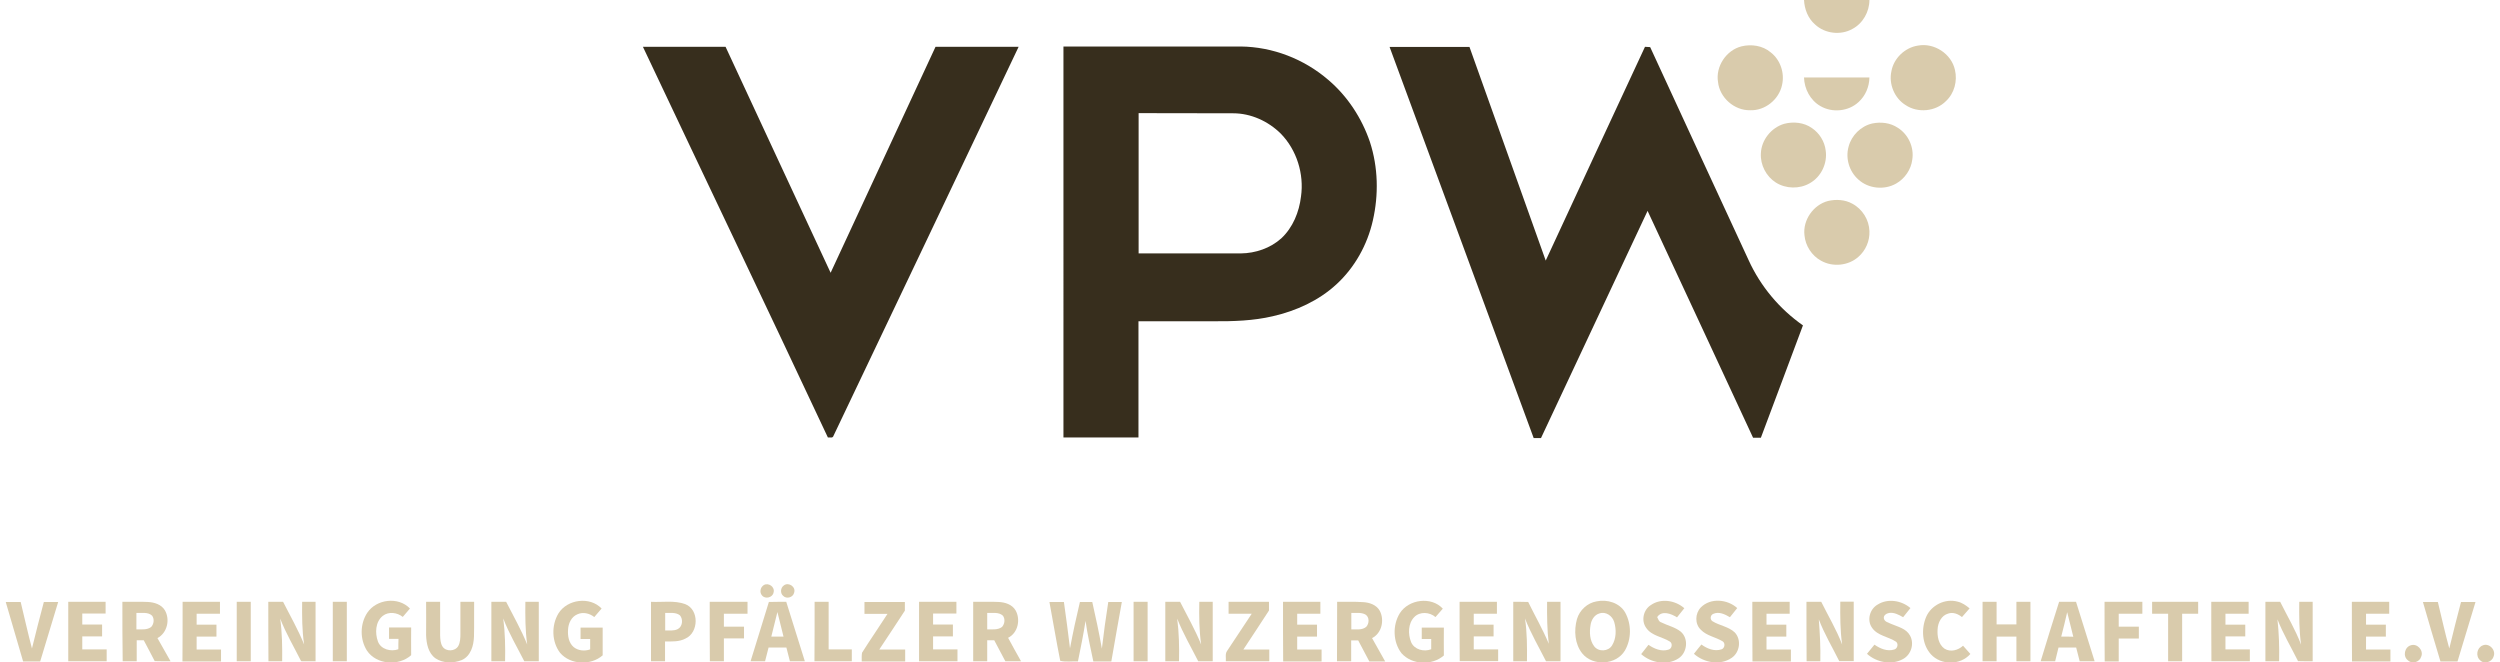 <?xml version="1.0" encoding="utf-8"?>
<svg xmlns="http://www.w3.org/2000/svg" xmlns:xlink="http://www.w3.org/1999/xlink" version="1.1" id="Ebene_1" x="0px" y="0px" width="200" height="53" viewBox="0 0 1632.1 434.5" style="enable-background:new 0 0 1632.1 434.5;" xml:space="preserve">
<style type="text/css">
	.st0{fill:#D9CBAC;}
	.st1{fill:#372E1D;}
</style>
<path class="st0" d="M1179.4,0c14.3,0,28.6,0,42.9,0c0,7.7-4.3,15.4-11.2,19c-7.6,4.3-18,3.1-24.4-2.9C1182,12.1,1179.7,6,1179.4,0z  "/>
<path class="st0" d="M1138.4,30.4c6.5-1.6,13.9-0.5,19.1,3.9c6.4,4.9,9.3,13.6,7.5,21.4c-2,9.6-11.2,17-21,16.6  c-10.3,0.2-19.9-8.2-21-18.5C1121.3,43.6,1128.4,32.9,1138.4,30.4z"/>
<path class="st0" d="M1254.1,29.9c10.7-2,22,5.4,24.3,16c1.7,7.2-0.4,15.3-5.9,20.4c-6.8,6.9-18.5,8-26.5,2.6  c-7.3-4.5-11.1-13.8-9.3-22.1C1238.2,38.2,1245.6,31.2,1254.1,29.9z"/>
<path class="st1" d="M417.9,30.7c18.1,0,36.1,0,54.2,0c23,49.3,45.8,98.8,68.9,148.2c23-49.4,45.9-98.8,68.8-148.2  c18.2,0,36.4,0,54.5,0c-40.4,85.1-80.9,170.1-121.4,255.1c-0.5,1.8-2.4,0.9-3.7,1.1C499.1,201.4,458.3,116.2,417.9,30.7z"/>
<path class="st1" d="M693.7,30.5c38.7,0,77.5,0,116.2,0c21,0.2,41.6,8.2,57.5,21.9c12.6,10.7,22,25.1,27.3,40.7  c5.4,16.6,5.8,34.6,1.9,51.6c-3.6,15.9-11.9,30.8-23.9,41.8c-11.6,10.7-26.4,17.4-41.7,20.9c-12.8,3-26,3.4-39.1,3.3  c-16.3,0-32.6,0-49,0c0,25.4,0,50.8,0,76.2c-16.4,0-32.8,0-49.2,0C693.7,201.5,693.7,116,693.7,30.5 M743,74.2c0,30.7,0,61.3,0,92  c22.3,0,44.7,0,67,0c9.6-0.1,19.4-3.4,26.6-9.9c7.6-7.1,11.7-17.3,12.9-27.4c2.1-14.8-2.8-30.6-13.3-41.3  c-8.2-8.1-19.5-13.3-31.2-13.3C784.3,74.3,763.7,74.2,743,74.2z"/>
<path class="st1" d="M907.6,30.8c17.5,0,35,0,52.4,0c16.7,46.7,33.3,93.4,50,140.1c21.7-46.7,43.3-93.5,65.1-140.2  c1.1,0.1,2.2,0.1,3.4,0.2c21.4,46.6,43.1,93.2,64.6,139.8c7.8,17.1,20.2,31.9,35.6,42.7c-9.2,24.5-18.3,49.1-27.6,73.7  c-1.7,0-3.4,0-5.1,0c-23.1-49.6-46-99.2-69.2-148.8c-23.4,49.6-46.5,99.4-69.9,149c-1.6,0-3.2,0-4.8,0  C970.7,201.7,939.1,116.3,907.6,30.8z"/>
<path class="st0" d="M1179.4,50.8c14.3,0,28.6,0,42.9,0c-0.1,6.1-2.6,12.1-7.2,16.2c-6.6,6.1-17.2,7.1-24.9,2.6  C1183.5,65.8,1179.6,58.3,1179.4,50.8z"/>
<path class="st0" d="M1166.4,81.2c6.1-1.6,13-0.9,18.2,2.8c4.9,3.3,8.3,8.8,9,14.6c1.3,8.4-2.9,17.3-10.3,21.5  c-6.8,4-15.8,3.8-22.4-0.4c-6.3-4-10.2-11.5-9.8-19C1151.4,91.8,1157.9,83.7,1166.4,81.2z"/>
<path class="st0" d="M1224.1,81c5.7-1.2,11.9-0.5,16.8,2.8c6.9,4.3,10.8,12.8,9.5,20.9c-0.8,6.5-4.9,12.5-10.6,15.7  c-7.7,4.4-18.2,3.4-24.8-2.7c-5.9-5.2-8.5-13.8-6.4-21.4C1210.5,88.8,1216.7,82.7,1224.1,81z"/>
<path class="st0" d="M1195.2,131.8c5.2-1.2,11.1-0.9,15.9,1.8c6.6,3.5,11,10.6,11.2,18c0.3,6.4-2.5,12.8-7.3,16.9  c-6.5,5.8-16.8,6.8-24.4,2.5c-6.1-3.3-10.3-9.8-10.9-16.7C1178.5,144.4,1185.5,134.3,1195.2,131.8z"/>
<path class="st0" d="M497.2,383.7c3.1-1.8,7.4,1.3,6.4,4.8c-0.5,3.4-5.5,4.7-7.6,2C494.2,388.5,494.9,385.1,497.2,383.7z"/>
<path class="st0" d="M510.4,383.9c3.1-2.3,7.9,1,6.7,4.7c-0.6,3.2-5,4.5-7.2,2.2C507.8,389.1,508.1,385.4,510.4,383.9z"/>
<path class="st0" d="M237.1,401.9c6-9,20.4-10.8,28-2.8c-1.6,1.8-3.2,3.7-4.7,5.5c-3.6-2.9-9.2-3.7-13.1-0.7  c-4.9,3.9-5.2,11.3-3.2,16.8c1.9,5.2,8.5,6.9,13.4,5.1c0-2.3,0-4.5,0.1-6.8c-2.1,0-4.2,0-6.2,0c0-2.5,0-5,0-7.5c4.8,0,9.7,0,14.5,0  c0,6.1-0.1,12.1,0,18.2c-8.1,7.3-22.8,6.3-29-3C232.2,419.3,232.3,409.2,237.1,401.9z"/>
<path class="st0" d="M362.5,402.3c5.8-9.3,20.6-11.3,28.3-3.2c-1.6,1.9-3.2,3.7-4.8,5.6c-3.1-2.5-7.5-3.5-11.1-1.8  c-3.9,1.6-5.9,5.9-6.1,10c-0.3,4.1,0.4,8.7,3.7,11.5c3,2.4,7.2,2.8,10.8,1.5c0-2.3,0-4.5,0-6.8c-2.1,0-4.2,0-6.3,0c0-2.5,0-5,0-7.5  c4.8,0,9.7,0,14.5,0c0,6.1,0,12.2,0,18.2c-7.7,6.8-21.1,6.3-27.9-1.6C358,420.9,357.8,410.1,362.5,402.3z"/>
<path class="st0" d="M914.3,402.2c5.8-9.2,20.7-11.2,28.2-3c-1.6,1.8-3.2,3.6-4.8,5.5c-3.8-3.3-10.2-3.8-13.9,0  c-4.1,4.2-4.2,11.1-2.1,16.4c2.1,5,8.5,6.6,13.2,4.7c0-2.2,0-4.5,0-6.7c-2.1,0-4.2,0-6.2,0c0-2.5,0-5,0-7.5c4.8,0,9.7,0,14.5,0  c0,6.1-0.1,12.2,0,18.3c-7.7,6.7-20.9,6.3-27.8-1.5C909.7,421,909.5,410,914.3,402.2z"/>
<path class="st0" d="M1043.4,394.4c6.9-1.5,15.1,1,18.7,7.3c4.2,7.6,4.2,17.5-0.2,25c-5.7,9.5-21,10.4-27.9,1.9  c-5-6.2-5.6-15.1-3.5-22.6C1032.2,400.2,1037.3,395.4,1043.4,394.4 M1045.3,402.3c-3.4,0.9-5.4,4.3-5.9,7.6  c-0.8,4.7-0.6,10.1,2.4,14c2.9,3.8,9.3,3.4,11.7-0.6c2.8-4.5,2.9-10.4,1.4-15.4C1053.7,403.9,1049.4,400.9,1045.3,402.3z"/>
<path class="st0" d="M1079,396.8c6.6-4.6,16-3.1,21.9,2.1c-1.6,2-3.2,4-4.8,6c-3.8-2.4-9.9-4.8-13-0.2c0.7,1.3,1,3,2.7,3.5  c4.2,2.1,9.1,3.1,12.8,6.1c5.3,4.6,4.2,13.8-1.5,17.5c-7.5,4.9-18,3-24.5-2.8c1.6-2,3.2-4,4.8-6.1c3.7,2.6,8.5,4.6,13,3.2  c2.4-0.5,3.1-4.2,0.9-5.4c-5-3.1-11.9-3.7-15.4-8.9C1072.4,407,1074.1,399.8,1079,396.8z"/>
<path class="st0" d="M1111.7,398.4c6.4-6.5,17.5-5.4,23.9,0.4c-1.6,2-3.2,4-4.8,6c-3.2-1.9-7.2-3.9-10.9-2.2c-2,0.8-2.3,3.6-0.6,4.8  c4.6,2.9,10.6,3.5,14.7,7.4c4.5,4.8,3.3,13.1-2.1,16.7c-7.5,5.1-18.1,3.2-24.7-2.7c1.6-2,3.2-4.1,4.9-6.1c3.7,2.7,8.5,4.7,13.1,3.2  c2.2-0.6,2.8-4.1,0.8-5.3c-4.6-2.8-10.5-3.6-14.3-7.6C1107.7,409.2,1107.9,402.4,1111.7,398.4z"/>
<path class="st0" d="M1227.7,396.5c6.6-4.2,15.7-2.7,21.5,2.3c-1.6,2-3.2,4-4.8,6c-2.8-1.6-5.9-3.3-9.2-2.8  c-1.7,0.3-3.9,1.6-3.4,3.7c0.5,2.2,3,2.6,4.8,3.5c4.4,1.9,9.8,3,12.3,7.6c3,5.3,0.8,12.5-4.5,15.4c-7.5,4.2-17.4,2.3-23.7-3.4  c1.6-2,3.2-4,4.9-6c3.7,2.6,8.4,4.6,12.9,3.2c2.2-0.5,3-3.7,1.3-5.1c-5.1-3.4-12.2-3.9-15.8-9.2  C1220.5,406.8,1222.5,399.4,1227.7,396.5z"/>
<path class="st0" d="M1259.5,404.6c3.3-7.7,12.5-12.3,20.7-10c3,0.7,5.5,2.5,7.8,4.4c-1.7,1.9-3.4,3.8-5,5.7c-2.5-2-5.8-3.4-9-2.3  c-4.5,1.2-6.8,6-7,10.4c-0.3,4.5,0.6,9.8,4.5,12.6c3.9,2.5,9,1.1,12.2-1.9c1.6,1.8,3.2,3.6,4.8,5.4c-6.5,7.5-19.3,7.5-25.9,0.2  C1256.7,422.5,1256.2,412.4,1259.5,404.6z"/>
<path class="st0" d="M0,394.8c3.3,0,6.5,0,9.8,0c2.5,10.2,4.7,20.4,7.4,30.5c2.5-10.2,5.1-20.4,7.8-30.5c3.2,0,6.3,0,9.4,0  c-3.9,13-7.9,26-11.8,39c-3.7,0-7.5,0.1-11.2,0C7.6,420.7,3.8,407.7,0,394.8z"/>
<path class="st0" d="M41,394.7c8.2,0,16.3,0,24.5,0c0,2.6,0,5.2,0,7.7c-5.1,0-10.2,0-15.3,0c0,2.4,0,4.8,0,7.2c4.3,0,8.7,0,13,0  c0,2.6,0,5.2,0,7.8c-4.3,0-8.7,0-13,0c0,2.8,0,5.7,0,8.5c5.3,0,10.7,0,16,0c0,2.6,0,5.2,0,7.8c-8.4,0-16.8,0-25.2,0  C41,420.7,41,407.7,41,394.7z"/>
<path class="st0" d="M76.5,394.7c5.6,0.1,11.1-0.2,16.7,0.1c4.2,0.2,8.9,1.6,11.2,5.5c3.5,6.1,1.5,14.8-4.9,18.2  c2.9,5,5.7,10.2,8.6,15.2c-3.5,0-7,0-10.4-0.1c-2.3-4.6-4.8-9.1-7.2-13.7c-1.5,0-3.1,0-4.6,0c0,4.6,0,9.2,0,13.8c-3.1,0-6.2,0-9.2,0  C76.5,420.7,76.5,407.7,76.5,394.7 M85.7,402c0,3.6,0,7.2,0,10.8c3.3-0.1,6.9,0.5,9.7-1.6c1.8-2,2.2-5.2,0.6-7.4  C93.3,401.2,89.2,402.2,85.7,402z"/>
<path class="st0" d="M116,394.7c8.2,0,16.3,0,24.5,0c0,2.6,0,5.2,0,7.8c-5.1,0-10.2,0-15.3,0c0,2.4,0,4.8,0,7.2c4.3,0,8.7,0,13,0  c0,2.6,0,5.2,0,7.8c-4.3,0-8.7,0-13,0c0,2.8,0,5.7,0,8.5c5.3,0,10.7,0,16,0c0,2.6,0,5.2,0,7.8c-8.4,0-16.8,0-25.3,0  C116,420.7,116,407.7,116,394.7z"/>
<path class="st0" d="M151.5,394.7c3.1,0,6.2,0,9.2,0c0,13,0,26,0,39c-3.1,0-6.2,0-9.2,0C151.5,420.7,151.5,407.7,151.5,394.7z"/>
<path class="st0" d="M172.2,394.7c3.2,0,6.5,0,9.7,0c4.7,9.3,9.9,18.3,13.8,28c-1.4-9.3-1.4-18.7-1.3-28c2.9,0,5.8,0,8.8,0  c0,13,0,26,0,39c-3.1,0-6.2,0-9.2,0l-0.4-0.3c-4.6-9.2-9.9-18.1-13.6-27.7c1.3,9.3,1.4,18.7,1.3,28c-3,0-6,0-9,0  C172.2,420.7,172.2,407.7,172.2,394.7z"/>
<path class="st0" d="M214.5,394.7c3.1,0,6.2,0,9.2,0c0,13,0,26,0,39c-3.1,0-6.2,0-9.2,0C214.5,420.7,214.5,407.7,214.5,394.7z"/>
<path class="st0" d="M275.7,394.7c3.1,0,6.2,0,9.2,0c0,7.3,0,14.7,0,22c0.1,2.5,0.2,5.2,1.6,7.4c2.3,3.4,8.2,3.2,10.3-0.4  c1.3-2.4,1.4-5.3,1.4-8c0-7,0-14,0-21c3,0,6,0,9,0c-0.1,7.6,0.1,15.2-0.1,22.8c-0.2,5.9-2.1,12.8-8,15.4c-5.5,2.2-12.2,2.2-17.2-1.1  c-4.8-3.4-6-9.7-6.2-15.2C275.7,409.4,275.8,402.1,275.7,394.7z"/>
<path class="st0" d="M318.5,394.7c3.2,0,6.5,0,9.7,0c4.7,9.3,9.9,18.3,13.8,28c-1.3-9.3-1.3-18.6-1.2-28c2.9,0,5.8,0,8.8,0  c0,13,0,26,0,39c-3.2,0-6.3,0-9.5,0c-4.7-9.3-10.1-18.3-13.8-28.1c1.2,9.3,1.4,18.7,1.2,28.1c-3,0-6,0-9,0  C318.5,420.7,318.5,407.7,318.5,394.7z"/>
<path class="st0" d="M423.2,394.7c7.5,0.4,15.2-1.1,22.4,1.5c9.3,3.5,9,18.7,0.2,22.6c-4.1,2.2-8.9,1.9-13.4,1.9c0,4.3,0,8.7,0,13  c-3.1,0-6.2,0-9.2,0C423.2,420.7,423.2,407.7,423.2,394.7 M432.5,402c0,3.8,0,7.7,0,11.5c2.7-0.1,5.7,0.4,8.2-0.9  c3.2-1.6,3.7-6.4,1.5-9C439.5,401.4,435.7,402.1,432.5,402z"/>
<path class="st0" d="M461.7,394.7c8.2,0,16.5,0,24.8,0c0,2.6,0,5.2,0,7.8c-5.2,0-10.3,0-15.5,0c0,2.8,0,5.7,0,8.5  c4.4,0,8.8,0,13.2,0c0,2.6,0,5.1,0,7.7c-4.4,0-8.8,0-13.2,0c0,5,0,10,0,15c-3.1,0-6.2,0-9.2,0C461.7,420.7,461.7,407.7,461.7,394.7z  "/>
<path class="st0" d="M500.5,394.8c3.8-0.1,7.6-0.1,11.4-0.1c4,13,8.1,26,12.2,39c-3.3,0-6.5,0-9.8,0c-0.8-3-1.6-6-2.3-9  c-3.9,0-7.8,0-11.7,0c-0.7,3-1.5,6-2.3,9c-3.2,0-6.3,0-9.5,0C492.4,420.8,496.6,407.8,500.5,394.8 M502.1,417.5c2.7,0,5.3,0,8,0  c-1.3-5.4-2.6-10.7-4-16.1C504.7,406.8,503.4,412.1,502.1,417.5z"/>
<path class="st0" d="M530.5,394.7c3.1,0,6.2,0,9.2,0c0,10.4,0,20.8,0,31.2c5.1,0,10.2,0,15.2,0c0,2.6,0,5.2,0,7.8  c-8.2,0-16.3,0-24.5,0C530.5,420.7,530.5,407.7,530.5,394.7z"/>
<path class="st0" d="M563.2,394.8c8.8,0,17.7,0,26.5,0c0,1.9,0,3.8,0,5.7c-5.5,8.5-11.2,17-16.8,25.5c5.7,0,11.3,0,17,0  c0,2.6,0,5.2,0,7.8c-9.5,0-19,0-28.5,0c0-1.9-0.1-3.8,0.2-5.7c5.4-8.6,11.2-16.9,16.7-25.5c-5,0-10.1,0-15.1,0  C563.2,399.9,563.2,397.3,563.2,394.8z"/>
<path class="st0" d="M599,394.7c8.2,0,16.3,0,24.5,0c0,2.6,0,5.2,0,7.7c-5.1,0-10.2,0-15.3,0c0,2.4,0,4.8,0,7.2c4.3,0,8.7,0,13,0  c0,2.6,0,5.2,0,7.8c-4.3,0-8.7,0-13,0c0,2.8,0,5.7,0,8.5c5.3,0,10.7,0,16,0c0,2.6,0,5.2,0,7.8c-8.4,0-16.8,0-25.2,0  C599,420.7,599,407.7,599,394.7z"/>
<path class="st0" d="M634.5,394.7c5.6,0.1,11.2-0.2,16.7,0.1c4.2,0.2,8.8,1.6,11.1,5.5c3.4,6,1.6,14.8-4.9,18  c2.7,5.2,5.7,10.3,8.5,15.4c-3.4,0-6.9,0-10.3,0c-2.5-4.6-4.9-9.2-7.3-13.8c-1.6,0-3.1,0-4.6,0c0,4.6,0,9.2,0,13.8  c-3.1,0-6.2,0-9.2,0C634.5,420.7,634.5,407.7,634.5,394.7 M643.7,402c0,3.6,0,7.2,0,10.8c3.2-0.1,6.9,0.5,9.7-1.6  c1.8-2,2.2-5.2,0.6-7.4C651.2,401.2,647.1,402.2,643.7,402z"/>
<path class="st0" d="M684.5,394.8c3.1,0,6.3,0,9.5,0c1.4,10.1,2.8,20.2,4,30.4c1.9-10.2,4.1-20.3,6.5-30.4c2.7,0,5.4,0,8.1,0  c2.3,10.2,4.5,20.3,6.3,30.6c1.2-10.2,2.6-20.4,4.2-30.6c3,0,5.9,0,8.9,0c-2.4,13-4.6,26-6.9,39c-3.9,0-7.9,0-11.8,0  c-1.8-8.8-3.9-17.6-5.1-26.6c-1.4,8.9-3.2,17.8-5,26.6c-3.8-0.2-7.9,0.5-11.6-0.4C689,420.5,686.9,407.6,684.5,394.8z"/>
<path class="st0" d="M739.7,394.7c3.1,0,6.2,0,9.2,0c0,13,0,26,0,39c-3.1,0-6.2,0-9.2,0C739.7,420.7,739.7,407.7,739.7,394.7z"/>
<path class="st0" d="M760.5,394.7c3.2,0,6.5,0,9.7,0c4.7,9.3,9.9,18.3,13.8,28c-1.3-9.3-1.4-18.7-1.2-28c2.9,0,5.8,0,8.8,0  c0,13,0,26,0,39c-3.2,0-6.3,0-9.5,0c-4.7-9.3-10-18.3-13.8-28c1.2,9.3,1.4,18.7,1.2,28c-3,0-6,0-9,0  C760.5,420.7,760.5,407.7,760.5,394.7z"/>
<path class="st0" d="M802,394.7c8.8,0,17.7,0,26.5,0c0,1.9,0,3.8,0,5.7c-5.5,8.6-11.2,17-16.8,25.6c5.7,0,11.3,0,17,0  c0,2.6,0,5.2,0,7.7c-9.5,0-19,0-28.5,0c0.2-2.3-0.6-4.9,0.9-6.9c5.3-8.1,10.8-16.2,16.1-24.3c-5.1,0-10.1,0-15.2,0  C802,399.9,802,397.3,802,394.7z"/>
<path class="st0" d="M837.7,394.7c8.2,0,16.3,0,24.5,0c0,2.6,0,5.2,0,7.8c-5.1,0-10.2,0-15.2,0c0,2.4,0,4.8,0,7.2c4.3,0,8.7,0,13,0  c0,2.6,0,5.2,0,7.8c-4.3,0-8.7,0-13,0c0,2.8,0,5.7,0,8.5c5.3,0,10.7,0,16,0c0,2.6,0,5.2,0,7.8c-8.4,0-16.8,0-25.2,0  C837.7,420.7,837.7,407.7,837.7,394.7z"/>
<path class="st0" d="M873.2,394.7c5.6,0.1,11.3-0.2,16.9,0.2c4.2,0.2,8.8,1.7,11,5.6c3.3,6.1,1.4,14.8-5,18  c2.9,5.1,5.7,10.2,8.6,15.3c-3.5,0-6.9,0-10.4,0c-2.4-4.6-4.8-9.2-7.3-13.8c-1.6,0-3.1,0-4.6,0c0,4.6,0,9.1,0,13.7  c-3.1,0-6.2,0-9.3,0C873.2,420.7,873.2,407.7,873.2,394.7 M882.5,402c0,3.6,0,7.2,0,10.8c3.3-0.1,7.1,0.6,9.8-1.7  c2-2.2,2.2-6.4-0.6-8.1C888.9,401.5,885.5,402.1,882.5,402z"/>
<path class="st0" d="M953.5,394.7c8.2,0,16.3,0,24.5,0c0,2.6,0,5.2,0,7.8c-5.1,0-10.2,0-15.2,0c0,2.4,0,4.8,0,7.2c4.3,0,8.7,0,13,0  c0,2.6,0,5.1,0,7.7c-4.3,0-8.7,0-13,0c0,2.8,0,5.7,0,8.5c5.3,0,10.7,0,16,0c0,2.6,0,5.2,0,7.7c-8.4,0-16.8,0-25.2,0  C953.5,420.7,953.5,407.7,953.5,394.7z"/>
<path class="st0" d="M988.7,394.7c3.3,0,6.6,0,9.8,0.1c4.5,9.2,9.6,18,13.5,27.4c-1.1-9.1-1.2-18.3-1.1-27.5c2.9,0,5.8,0,8.8,0  c0,13,0,26,0,39c-3.2,0-6.3,0-9.5,0c-4.7-9.3-10-18.3-13.8-28.1c1.4,9.3,1.4,18.7,1.3,28.1c-3,0-6,0-9,0  C988.7,420.7,988.7,407.7,988.7,394.7z"/>
<path class="st0" d="M1145.5,394.7c8.2,0,16.3,0,24.5,0c0,2.6,0,5.2,0,7.8c-5.1,0-10.2,0-15.2,0c0,2.4,0,4.8,0,7.2c4.3,0,8.7,0,13,0  c0,2.6,0,5.2,0,7.8c-4.3,0-8.7,0-13,0c0,2.8,0,5.7,0,8.5c5.3,0,10.7,0,16,0c0,2.6,0,5.2,0,7.8c-8.4,0-16.8,0-25.2,0  C1145.5,420.7,1145.5,407.7,1145.5,394.7z"/>
<path class="st0" d="M1181,394.7c3.2,0,6.5,0,9.7,0c4.6,9.3,10,18.3,13.7,28c-1.3-9.3-1.3-18.7-1.2-28.1c2.9,0,5.8,0,8.8,0  c0,13,0,26,0,39c-3.2,0-6.4,0-9.5,0c-4.5-9.1-9.8-17.9-13.4-27.4c0.7,9.1,1.2,18.3,1,27.5c-3,0-6,0-9,0  C1181,420.7,1181,407.7,1181,394.7z"/>
<path class="st0" d="M1296.5,394.7c3.1,0,6.2,0,9.2,0c0,4.9,0,9.8,0,14.8c4.3,0,8.7,0,13,0c0-4.9,0-9.8,0-14.8c3.1,0,6.2,0,9.2,0  c0,13,0,26,0,39c-3.1,0-6.2,0-9.2,0c0-5.4,0-10.8,0-16.2c-4.3,0-8.7,0-13,0c0,5.4,0,10.8,0,16.2c-3.1,0-6.2,0-9.2,0  C1296.5,420.7,1296.5,407.7,1296.5,394.7z"/>
<path class="st0" d="M1346.7,394.7c3.7,0,7.4,0,11.1,0c4.1,13,8.1,26,12.2,39c-3.3,0-6.6,0-9.8,0c-0.8-3-1.6-6-2.3-9  c-3.9,0-7.7,0-11.6,0c-0.8,3-1.5,6-2.2,9c-3.2,0-6.4,0-9.5,0C1338.5,420.7,1342.6,407.7,1346.7,394.7 M1348.1,417.5  c2.6,0,5.3,0,7.9,0.1c-1.4-5.4-2.6-10.8-4-16.1C1350.8,406.8,1349.5,412.1,1348.1,417.5z"/>
<path class="st0" d="M1376.5,394.7c8.2,0,16.5,0,24.8,0c0,2.6,0,5.2,0,7.8c-5.2,0-10.3,0-15.5,0c0,2.8,0,5.7,0,8.5  c4.4,0,8.8,0,13.2,0c0,2.6,0,5.2,0,7.8c-4.4,0-8.8,0-13.2,0c0,5,0,10,0,15c-3.1,0-6.2,0-9.2,0  C1376.5,420.7,1376.5,407.7,1376.5,394.7z"/>
<path class="st0" d="M1407.7,394.7c10.1,0,20.2,0,30.2,0c0,2.6,0,5.2,0,7.8c-3.5,0-7,0-10.5,0c0,10.4,0,20.8,0,31.2  c-3.1,0-6.2,0-9.2,0c0-10.4,0-20.8,0-31.2c-3.5,0-7,0-10.5,0C1407.7,399.9,1407.7,397.3,1407.7,394.7z"/>
<path class="st0" d="M1446.5,394.7c8.2,0,16.3,0,24.5,0c0,2.6,0,5.2,0,7.8c-5.1,0-10.2,0-15.2,0c0,2.4,0,4.8,0,7.2c4.3,0,8.7,0,13,0  c0,2.6,0,5.1,0,7.7c-4.3,0-8.7,0-13,0c0,2.8,0,5.7,0,8.5c5.3,0,10.7,0,16,0c0,2.6,0,5.2,0,7.8c-8.4,0-16.8,0-25.2,0  C1446.5,420.7,1446.5,407.7,1446.5,394.7z"/>
<path class="st0" d="M1482,394.7c3.2,0,6.5,0,9.7,0c4.6,9.3,10,18.3,13.7,28.1c-1.3-9.3-1.3-18.7-1.2-28.1c2.9,0,5.8,0,8.8,0  c0,13,0,26,0,39c-3.2,0-6.4,0-9.6-0.1c-4.5-9.1-9.8-17.9-13.5-27.4c1,9.1,1.3,18.3,1.1,27.5c-3,0-6,0-9,0  C1482,420.7,1482,407.7,1482,394.7z"/>
<path class="st0" d="M1538.7,394.7c8.2,0,16.3,0,24.5,0c0,2.6,0,5.2,0,7.8c-5.1,0-10.2,0-15.2,0c0,2.4,0,4.8,0,7.2c4.3,0,8.7,0,13,0  c0,2.6,0,5.2,0,7.8c-4.3,0-8.7,0-13,0c0,2.8,0,5.7,0,8.5c5.3,0,10.7,0,16,0c0,2.6,0,5.2,0,7.8c-8.4,0-16.8,0-25.2,0  C1538.7,420.7,1538.7,407.7,1538.7,394.7z"/>
<path class="st0" d="M1585.3,394.8c3.2,0,6.5,0,9.8,0c2.5,10.2,4.7,20.4,7.5,30.5c2.4-10.2,5.1-20.4,7.7-30.5c3.1,0,6.3,0,9.5,0  c-3.9,13-7.9,26-11.8,39c-3.7,0-7.4,0-11.2,0C1592.8,420.8,1589.1,407.7,1585.3,394.8z"/>
<path class="st0" d="M1577.4,423.2c4.2-1.4,8.5,3.4,6.8,7.4c-1,3.6-5.9,5.2-8.7,2.5C1572,430.5,1573.2,424.4,1577.4,423.2z"/>
<path class="st0" d="M1624.5,423.3c4.3-1.9,9,3.2,7.1,7.4c-1.1,3.6-6.2,5.1-8.8,2.3C1619.7,430.3,1620.7,424.8,1624.5,423.3z"/>
</svg>
